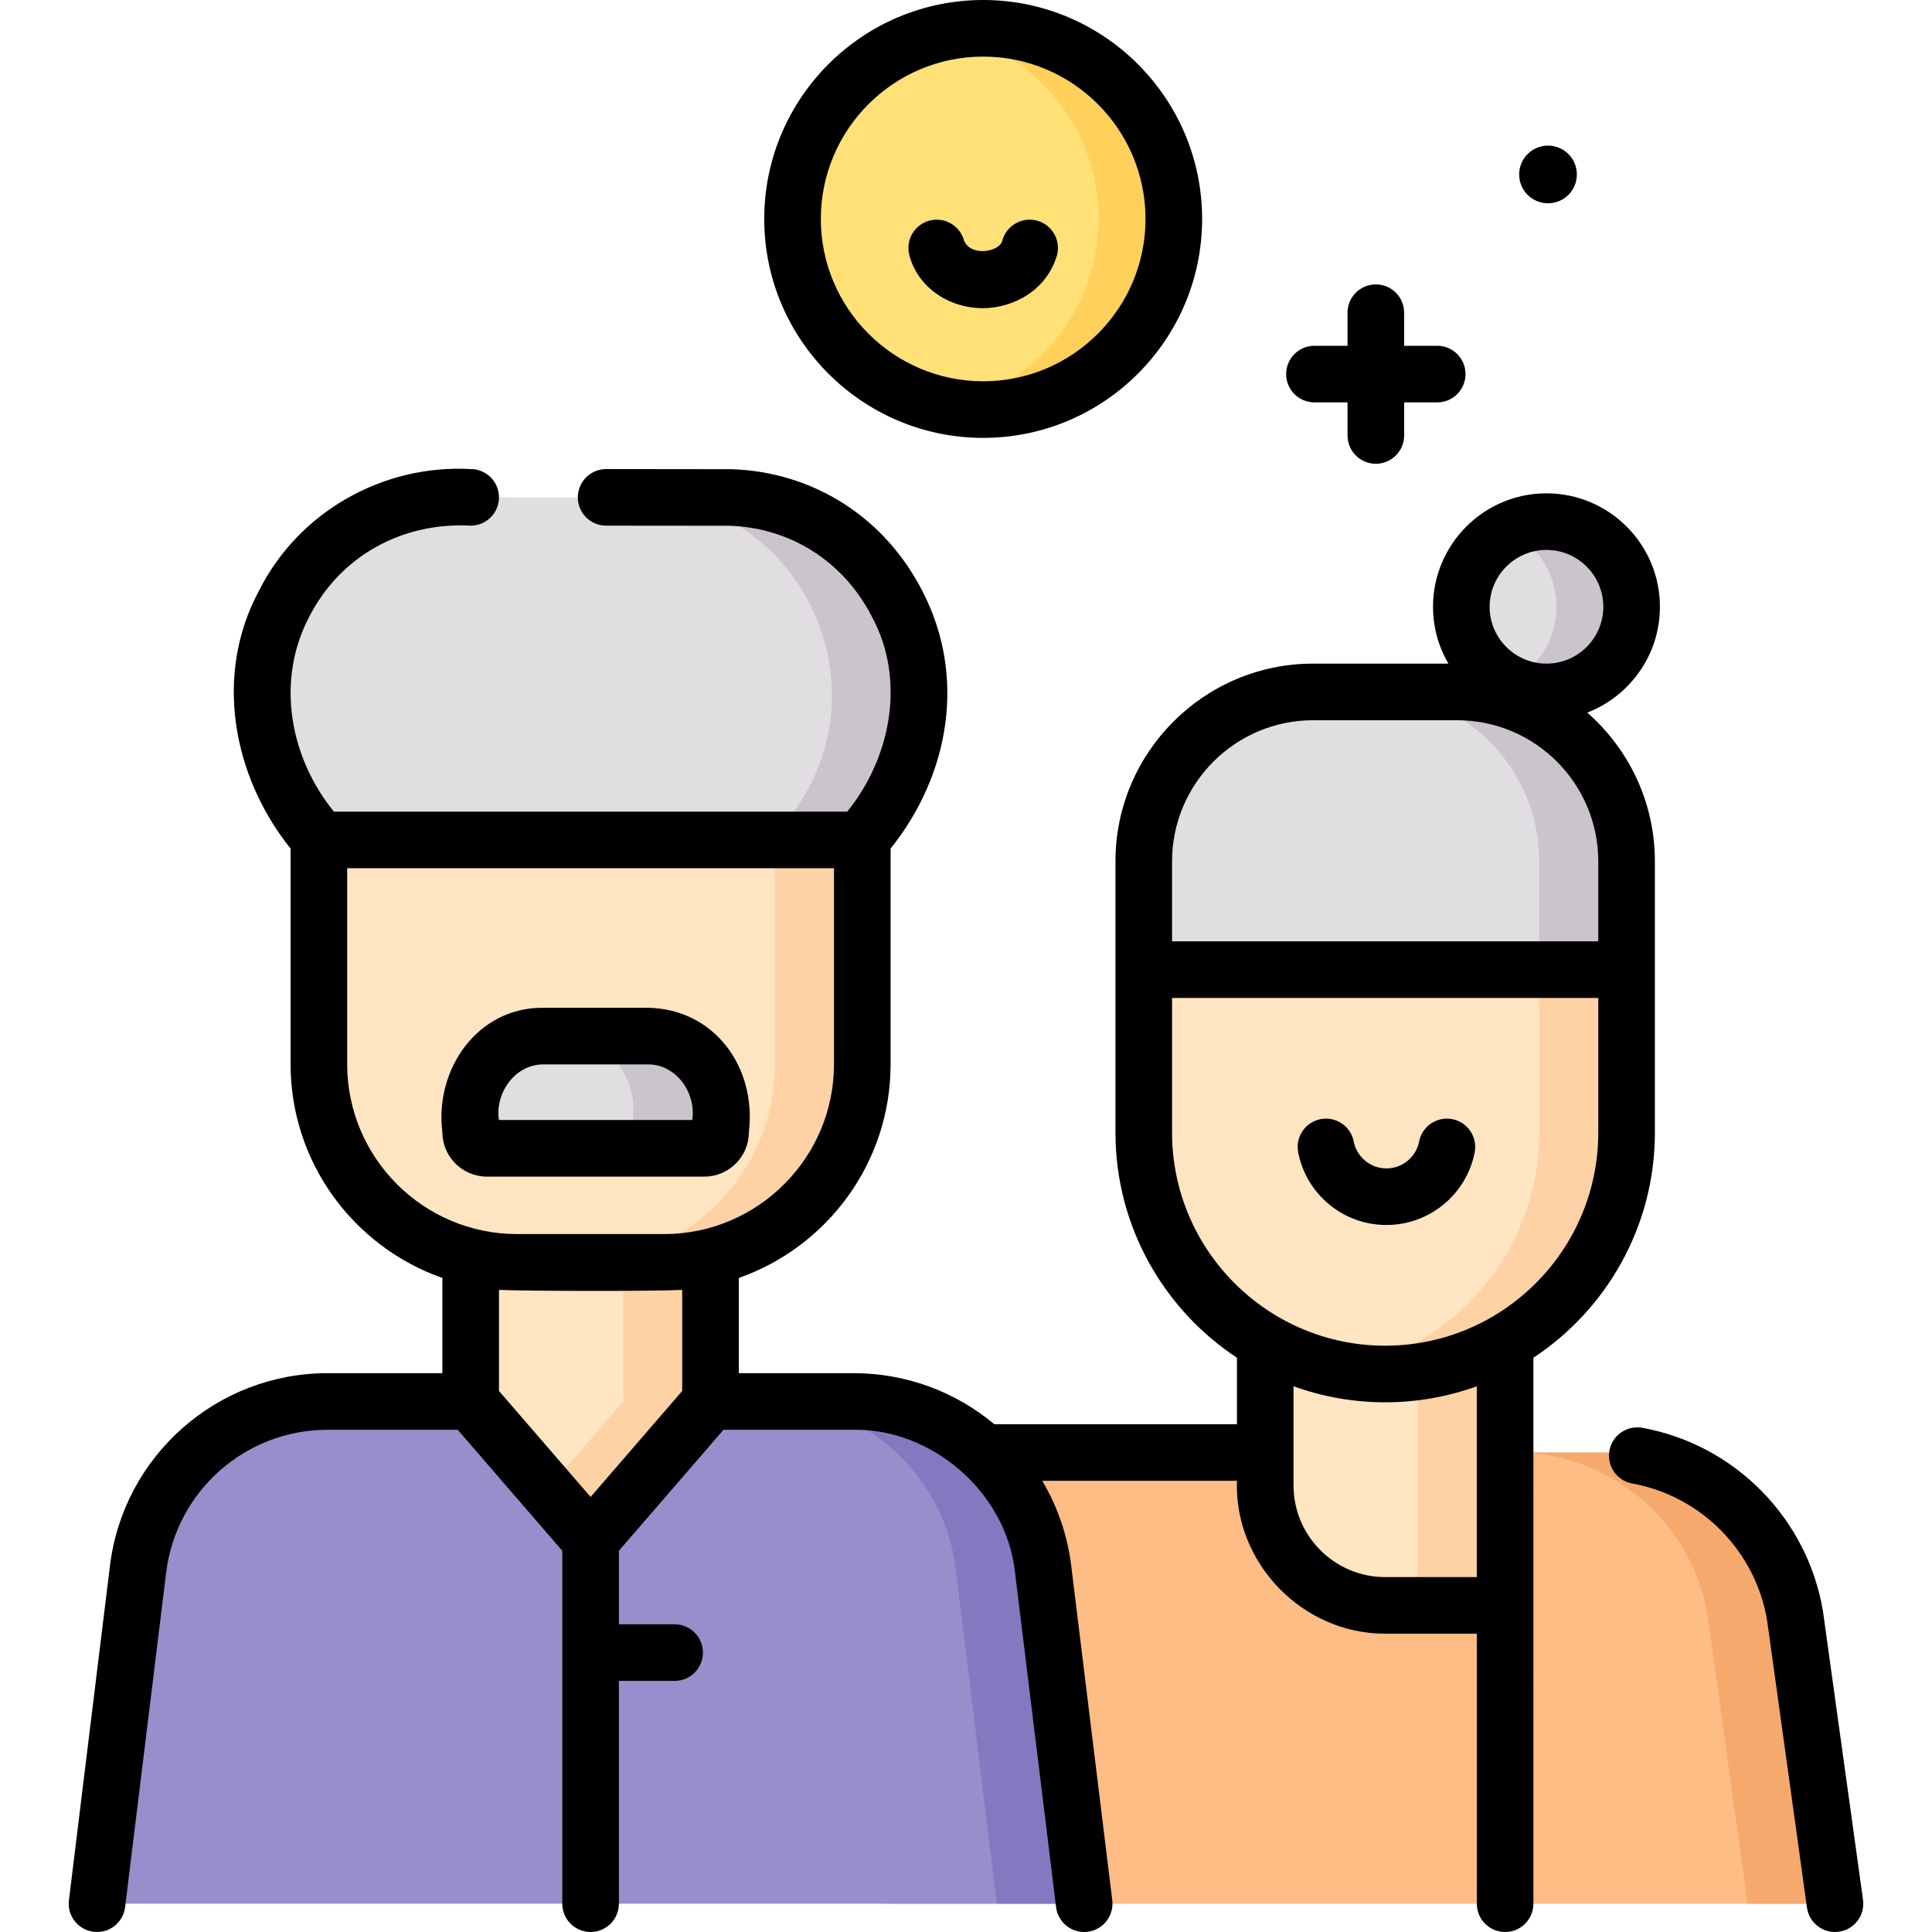 <svg xmlns="http://www.w3.org/2000/svg" id="Capa_1" height="512" viewBox="0 0 512.001 512.001" width="512"><g><g><g><path d="m486.29 504.5h-251.436l17.056-119.57h172.683c25.337 0 46.961 18.32 51.117 43.316z" fill="#ffbd86"></path><path d="m475.709 428.247c-4.156-24.996-25.779-43.316-51.117-43.316h-23.154c25.337 0 46.96 18.32 51.117 43.316l10.581 76.253h23.154z" fill="#f6a96c"></path><path d="m25.71 504.5c0-.04.01-.07.01-.111l10.872-88.58c3.112-25.347 24.635-44.401 50.173-44.401h139.486c13.211 0 25.337 5.09 34.412 13.522 8.473 7.86 14.265 18.642 15.771 30.879l10.882 88.691z" fill="#978ecb"></path><path d="m276.434 415.809c-1.506-12.237-7.298-23.018-15.771-30.879-9.075-8.432-21.201-13.522-34.412-13.522h-23.154c13.211 0 25.337 5.09 34.412 13.522 8.473 7.86 14.265 18.642 15.771 30.879l10.882 88.691h23.154z" fill="#8379c1"></path><path d="m188.295 371.412-31.783 36.766-31.784-36.766v-63.567h63.567z" fill="#ffe5c2"></path><path d="m165.141 307.845v63.567l-20.206 23.374 11.577 13.392 31.783-36.766v-63.567z" fill="#fed2a4"></path><path d="m398.869 425.443h-31.783c-17.553 0-31.783-14.23-31.783-31.783v-56.233h63.567v88.016z" fill="#ffe5c2"></path><path d="m375.715 337.427h23.154v88.016h-23.154z" fill="#fed2a4"></path><path d="m175.98 334.544h-38.937c-29.016 0-52.538-23.522-52.538-52.538v-97.137h144.014v97.137c0 29.016-23.523 52.538-52.539 52.538z" fill="#ffe5c2"></path><path d="m205.365 184.868v97.137c0 29.016-23.522 52.538-52.538 52.538h23.154c29.016 0 52.538-23.522 52.538-52.538v-97.137z" fill="#fed2a4"></path><path d="m367.085 364.125c-35.333 0-63.976-28.643-63.976-63.976v-43.191h127.952v43.191c0 35.333-28.643 63.976-63.976 63.976z" fill="#ffe5c2"></path><path d="m407.907 256.959v43.191c0 31.378-22.596 57.461-52.399 62.911 3.757.687 7.622 1.065 11.577 1.065 35.333 0 63.976-28.643 63.976-63.976v-43.191z" fill="#fed2a4"></path></g><circle cx="260.553" cy="58.022" fill="#ffe177" r="50.522"></circle><path d="m260.553 7.5c-3.413 0-6.744.343-9.967.988 23.128 4.628 40.554 25.044 40.554 49.533 0 24.49-17.427 44.905-40.554 49.533 3.223.645 6.555.988 9.967.988 27.902 0 50.521-22.619 50.521-50.522 0-27.901-22.619-50.52-50.521-50.52z" fill="#ffd15b"></path><path d="m303.109 256.959h127.952v-28.703c0-24.79-20.096-44.886-44.886-44.886h-38.18c-24.79 0-44.886 20.096-44.886 44.886z" fill="#e1dee2"></path><path d="m386.175 183.37h-23.154c24.79 0 44.886 20.096 44.886 44.886v28.703h23.154v-28.703c0-24.79-20.096-44.886-44.886-44.886z" fill="#cbc4cc"></path><path d="m409.832 183.37c-12.463 0-22.566-10.103-22.566-22.566 0-12.463 10.103-22.566 22.566-22.566 12.463 0 22.566 10.103 22.566 22.566-.001 12.463-10.103 22.566-22.566 22.566z" fill="#e1dee2"></path><path d="m409.832 138.238c-3.579 0-6.961.836-9.967 2.319 7.463 3.681 12.599 11.363 12.599 20.246 0 8.884-5.136 16.565-12.599 20.246 3.006 1.483 6.388 2.319 9.967 2.319 12.463 0 22.566-10.103 22.566-22.566-.001-12.46-10.103-22.564-22.566-22.564z" fill="#cbc4cc"></path><path d="m228.519 222.592h-144.014l-6.03-8.934c-22.869-33.881.011-80.436 40.864-81.816.669-.023 1.34-.034 2.014-.034h70.312c.676 0 1.349.011 2.019.034 40.85 1.383 63.73 47.928 40.868 81.809z" fill="#e1dee2"></path><path d="m193.683 131.842c-.67-.023-1.343-.034-2.019-.034h-23.154c.676 0 1.349.011 2.019.034 40.85 1.383 63.73 47.928 40.868 81.809l-6.033 8.94h23.154l6.033-8.94c22.862-33.881-.018-80.426-40.868-81.809z" fill="#cbc4cc"></path><path d="m186.658 304.312h-57.622c-2.379 0-4.308-1.929-4.308-4.308v-6.193c0-10.624 8.613-19.237 19.237-19.237h27.764c10.624 0 19.237 8.613 19.237 19.237v6.193c0 2.38-1.929 4.308-4.308 4.308z" fill="#e1dee2"></path><path d="m171.729 274.575h-23.154c10.624 0 19.237 8.613 19.237 19.237v6.193c0 2.379-1.929 4.308-4.308 4.308h23.154c2.379 0 4.308-1.929 4.308-4.308v-6.193c0-10.624-8.613-19.237-19.237-19.237z" fill="#cbc4cc"></path></g><g><path d="m493.719 503.469-10.581-76.253c-.009-.066-.019-.133-.03-.199-4.095-24.625-23.333-44.168-47.873-48.629-4.073-.747-7.979 1.963-8.72 6.037-.741 4.075 1.962 7.979 6.038 8.721 18.298 3.327 32.65 17.882 35.743 36.236l10.566 76.149c.521 3.753 3.734 6.47 7.419 6.47.343 0 .69-.023 1.04-.072 4.103-.57 6.967-4.357 6.398-8.46z"></path><path d="m438.561 300.149v-71.894c0-15.697-6.949-29.793-17.922-39.403 11.253-4.351 19.259-15.279 19.259-28.05 0-16.578-13.487-30.065-30.066-30.065-16.578 0-30.065 13.487-30.065 30.065 0 5.488 1.485 10.633 4.064 15.066h-35.834c-28.886 0-52.387 23.5-52.387 52.386v71.894c0 24.908 12.816 46.87 32.191 59.669v17.612h-64.314c-10.44-8.739-23.544-13.522-37.235-13.522h-30.456v-25.24c23.396-8.205 40.224-30.5 40.224-56.663v-57.12c15.686-19.592 20.121-45.722 8.413-68.248-9.939-19.485-28.816-31.558-50.497-32.292-.657-.021-18.472-.032-33.301-.038-.001 0-.002 0-.003 0-4.141 0-7.499 3.356-7.5 7.497-.001 4.143 3.355 7.501 7.497 7.503 12.645.005 31.841.017 32.801.03 16.146.547 30.217 9.562 37.64 24.115 8.929 16.521 5.231 37.039-6.537 51.639h-136.042c-11.566-14.156-15.542-34.566-6.539-51.64 8.145-15.973 24.476-25.124 42.798-24.145 4.142-.011 7.492-3.377 7.481-7.519-.01-4.136-3.366-7.481-7.5-7.481-23.052-1.268-45.523 11.135-56.142 32.329-11.849 22.064-7.081 48.888 8.415 68.249v57.121c0 26.164 16.829 48.459 40.226 56.664v25.239h-30.465c-29.278 0-54.048 21.92-57.617 50.987l-10.872 88.58c-.01.085-.019.171-.027.256-.025.258-.039.525-.039.769 0 4.143 3.358 7.5 7.5 7.5 3.914 0 7.127-2.997 7.47-6.822l10.856-88.454c2.646-21.559 21.016-37.815 42.729-37.815h34.535l27.712 32.063v93.529c0 4.143 3.358 7.5 7.5 7.5s7.5-3.357 7.5-7.5v-59.046h14.772c4.142 0 7.5-3.357 7.5-7.5s-3.358-7.5-7.5-7.5h-14.772v-19.481l27.714-32.065h34.525c20.356-.36 40.414 16.242 42.739 37.814l10.882 88.69c.467 3.802 3.7 6.588 7.435 6.588.304 0 .613-.019.923-.057 4.111-.505 7.035-4.246 6.531-8.357l-10.882-88.693c-.983-7.989-3.626-15.63-7.662-22.463h51.583c-.77 21.664 17.243 40.544 39.282 40.516h24.287v71.554c0 4.143 3.358 7.5 7.5 7.5s7.5-3.357 7.5-7.5l-.005-144.677c19.379-12.799 32.197-34.762 32.197-59.674zm-346.557-18.143v-51.914h129.014v51.914c0 24.834-20.204 45.038-45.039 45.038h-38.937c-24.833 0-45.038-20.204-45.038-45.038zm40.227 59.828c7.216.331 40.92.391 48.564 0v26.782l-24.282 28.094-24.282-28.094zm277.601-196.096c8.307 0 15.065 6.759 15.065 15.065 0 8.308-6.758 15.066-15.065 15.066-8.307 0-15.065-6.759-15.065-15.066-.001-8.306 6.758-15.065 15.065-15.065zm-99.223 82.518c0-20.614 16.771-37.386 37.387-37.386h38.179c20.615 0 37.386 16.771 37.386 37.386v21.203h-112.952zm0 71.893v-35.69h112.952v35.69c0 31.141-25.335 56.476-56.476 56.476-31.141 0-56.476-25.335-56.476-56.476zm80.755 117.797h-24.282c-13.389 0-24.282-10.893-24.282-24.282v-26.293c7.586 2.749 15.763 4.254 24.286 4.254 8.52 0 16.695-1.504 24.278-4.252z"></path><path d="m390.809 305.381c.792-4.065-1.861-8.004-5.926-8.796s-8.004 1.861-8.796 5.927c-.805 4.129-4.452 7.126-8.67 7.126-2.359 0-4.579-.921-6.252-2.594-1.246-1.245-2.077-2.804-2.403-4.508-.779-4.068-4.709-6.733-8.776-5.956-4.068.778-6.735 4.708-5.957 8.776.893 4.666 3.151 8.918 6.53 12.295 4.504 4.505 10.491 6.986 16.858 6.986 11.379.001 21.217-8.098 23.392-19.256z"></path><path d="m348.343 106.635h8.767v8.767c0 4.143 3.358 7.5 7.5 7.5s7.5-3.357 7.5-7.5v-8.767h8.767c4.142 0 7.5-3.357 7.5-7.5s-3.358-7.5-7.5-7.5h-8.767v-8.766c0-4.143-3.358-7.5-7.5-7.5s-7.5 3.357-7.5 7.5v8.766h-8.767c-4.142 0-7.5 3.357-7.5 7.5s3.358 7.5 7.5 7.5z"></path><circle cx="410.241" cy="46.23" r="7.643"></circle><path d="m260.553 81.675c8.093-.102 16.833-4.693 19.582-14.109 1.022-4.014-1.403-8.097-5.417-9.118-4.013-1.022-8.096 1.402-9.119 5.417-.744 2.823-8.125 4.237-10.091 0-1.022-4.014-5.106-6.438-9.119-5.417-4.014 1.021-6.439 5.104-5.417 9.118 2.114 8.307 10.167 14.109 19.581 14.109z"></path><path d="m260.553 116.043c31.993 0 58.021-26.028 58.021-58.021s-26.028-58.022-58.021-58.022c-31.994 0-58.022 26.028-58.022 58.021s26.028 58.022 58.022 58.022zm0-101.043c23.722 0 43.021 19.3 43.021 43.021s-19.299 43.021-43.021 43.021-43.022-19.3-43.022-43.021 19.3-43.021 43.022-43.021z"></path><path d="m198.466 300.004c2.044-17.486-9.386-32.646-26.737-32.929h-27.764c-17.383-.178-28.826 16.278-26.737 32.929 0 6.512 5.297 11.809 11.808 11.809h57.622c6.511 0 11.808-5.297 11.808-11.809zm-15-3.191h-51.238c-1.083-6.648 3.809-14.659 11.737-14.737h27.764c7.086-.058 12.789 7.051 11.737 14.737z"></path></g></g></svg>